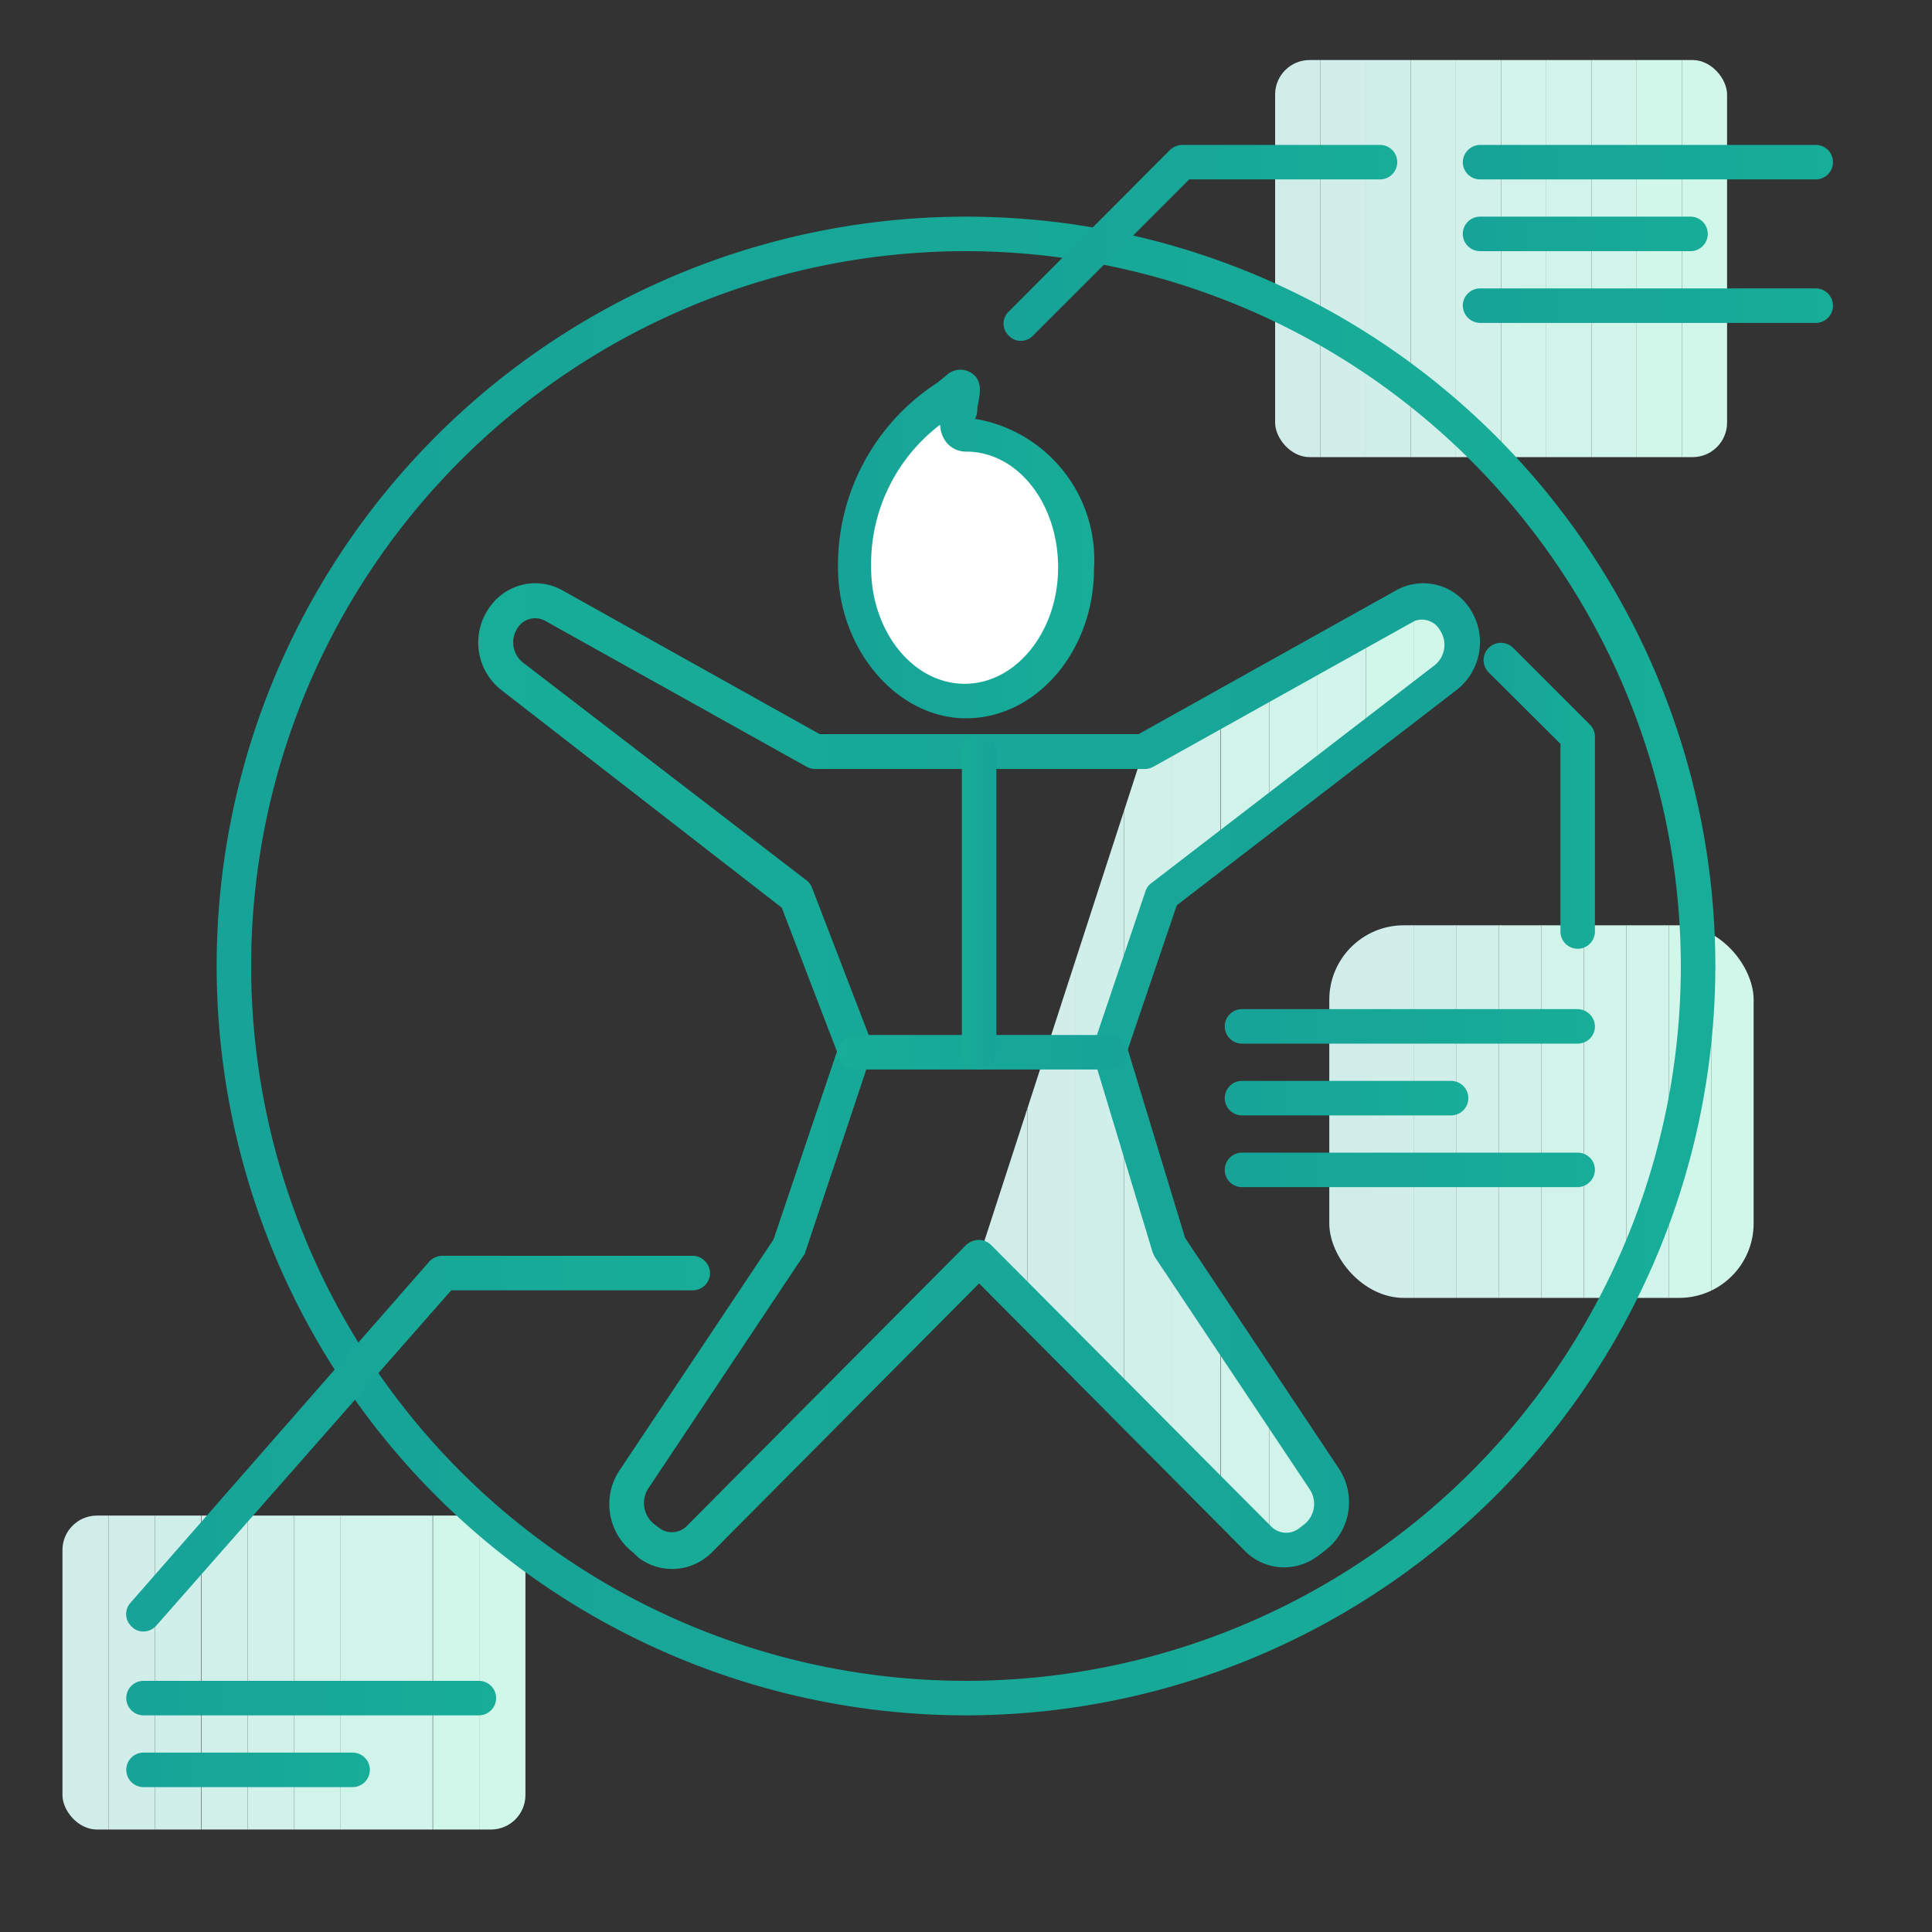 <svg id="Livello_1" data-name="Livello 1" xmlns="http://www.w3.org/2000/svg" xmlns:xlink="http://www.w3.org/1999/xlink" viewBox="0 0 56 56"><rect x="0" y="0" width="56" height="56" fill="#333333" stroke="none"/><defs><style>.cls-1{fill:none;}.cls-2{clip-path:url(#clip-path);}.cls-3{fill:#d1edea;}.cls-4{fill:#d1eeea;}.cls-5{fill:#d1efea;}.cls-6{fill:#d1f0ea;}.cls-7{fill:#d1f1ea;}.cls-8{fill:#d1f3ea;}.cls-9{fill:#d1f4ea;}.cls-10{fill:#d1f5ea;}.cls-11{fill:#d1f6ea;}.cls-12{fill:#d1f7ea;}.cls-13{clip-path:url(#clip-path-2);}.cls-14{clip-path:url(#clip-path-3);}.cls-15{fill:url(#Nuovo_campione_sfumatura_2);}.cls-16{clip-path:url(#clip-path-4);}.cls-17{fill:#fff;}.cls-18{fill:url(#Nuovo_campione_sfumatura_2-2);}.cls-19{fill:url(#Nuovo_campione_sfumatura_2-3);}.cls-20{fill:url(#Nuovo_campione_sfumatura_2-4);}.cls-21{fill:url(#Nuovo_campione_sfumatura_2-5);}.cls-22{fill:url(#Nuovo_campione_sfumatura_2-6);}.cls-23{fill:url(#Nuovo_campione_sfumatura_2-7);}.cls-24{fill:url(#Nuovo_campione_sfumatura_2-8);}.cls-25{fill:url(#Nuovo_campione_sfumatura_2-9);}.cls-26{fill:url(#Nuovo_campione_sfumatura_2-10);}.cls-27{fill:url(#Nuovo_campione_sfumatura_2-11);}.cls-28{fill:url(#Nuovo_campione_sfumatura_2-12);}.cls-29{fill:url(#Nuovo_campione_sfumatura_2-13);}.cls-30{fill:url(#Nuovo_campione_sfumatura_2-14);}.cls-31{fill:url(#Nuovo_campione_sfumatura_2-15);}.cls-32{fill:url(#Nuovo_campione_sfumatura_2-16);}</style><clipPath id="clip-path"><rect class="cls-1" x="1.81" y="43.93" width="13.42" height="9.1" rx="1"/></clipPath><clipPath id="clip-path-2"><rect class="cls-1" x="38.53" y="26.82" width="12.3" height="10.8" rx="2.16"/></clipPath><clipPath id="clip-path-3"><rect class="cls-1" x="36.96" y="1.74" width="13.1" height="11.51" rx="1"/></clipPath><linearGradient id="Nuovo_campione_sfumatura_2" x1="6.28" y1="28" x2="49.72" y2="28" gradientUnits="userSpaceOnUse"><stop offset="0" stop-color="#17a398"/><stop offset="1" stop-color="#17ad98"/></linearGradient><clipPath id="clip-path-4"><path class="cls-1" d="M28.38,36.44l8.11,8.15a1.1,1.1,0,0,0,1.45.12l.17-.13a1.25,1.25,0,0,0,.28-1.69l-4.5-6.75-1.72-5.69L33.68,26l8.24-6.33a1.26,1.26,0,0,0,.24-1.72h0a1.11,1.11,0,0,0-1.46-.34l-7.58,4.23Z"/></clipPath><linearGradient id="Nuovo_campione_sfumatura_2-2" x1="24.29" y1="15.77" x2="31.71" y2="15.77" xlink:href="#Nuovo_campione_sfumatura_2"/><linearGradient id="Nuovo_campione_sfumatura_2-3" x1="11.27" y1="31.19" x2="40.3" y2="31.19" gradientTransform="matrix(-1, 0, 0, 1, 54.17, 0)" xlink:href="#Nuovo_campione_sfumatura_2"/><linearGradient id="Nuovo_campione_sfumatura_2-4" x1="32.67" y1="30.45" x2="24.29" y2="30.45" xlink:href="#Nuovo_campione_sfumatura_2"/><linearGradient id="Nuovo_campione_sfumatura_2-5" x1="28.88" y1="26.13" x2="27.88" y2="26.13" xlink:href="#Nuovo_campione_sfumatura_2"/><linearGradient id="Nuovo_campione_sfumatura_2-6" x1="42.4" y1="4.7" x2="53.13" y2="4.7" xlink:href="#Nuovo_campione_sfumatura_2"/><linearGradient id="Nuovo_campione_sfumatura_2-7" x1="42.4" y1="8.86" x2="53.13" y2="8.86" xlink:href="#Nuovo_campione_sfumatura_2"/><linearGradient id="Nuovo_campione_sfumatura_2-8" x1="42.4" y1="6.78" x2="49.47" y2="6.78" xlink:href="#Nuovo_campione_sfumatura_2"/><linearGradient id="Nuovo_campione_sfumatura_2-9" x1="35.5" y1="29.75" x2="46.23" y2="29.75" xlink:href="#Nuovo_campione_sfumatura_2"/><linearGradient id="Nuovo_campione_sfumatura_2-10" x1="35.5" y1="33.91" x2="46.23" y2="33.91" xlink:href="#Nuovo_campione_sfumatura_2"/><linearGradient id="Nuovo_campione_sfumatura_2-11" x1="35.5" y1="31.83" x2="42.56" y2="31.83" xlink:href="#Nuovo_campione_sfumatura_2"/><linearGradient id="Nuovo_campione_sfumatura_2-12" x1="3.66" y1="49.22" x2="14.38" y2="49.22" xlink:href="#Nuovo_campione_sfumatura_2"/><linearGradient id="Nuovo_campione_sfumatura_2-13" x1="3.66" y1="51.3" x2="10.72" y2="51.3" xlink:href="#Nuovo_campione_sfumatura_2"/><linearGradient id="Nuovo_campione_sfumatura_2-14" x1="3.66" y1="41.84" x2="20.58" y2="41.84" xlink:href="#Nuovo_campione_sfumatura_2"/><linearGradient id="Nuovo_campione_sfumatura_2-15" x1="29.09" y1="7.04" x2="40.53" y2="7.04" xlink:href="#Nuovo_campione_sfumatura_2"/><linearGradient id="Nuovo_campione_sfumatura_2-16" x1="43.01" y1="23.07" x2="46.23" y2="23.07" xlink:href="#Nuovo_campione_sfumatura_2"/></defs><g class="cls-2"><rect class="cls-3" x="1.81" y="43.93" width="1.34" height="9.1"/><rect class="cls-4" x="3.15" y="43.93" width="1.34" height="9.1"/><rect class="cls-5" x="4.49" y="43.93" width="1.34" height="9.1"/><rect class="cls-6" x="5.84" y="43.93" width="1.34" height="9.1"/><rect class="cls-7" x="7.18" y="43.93" width="1.34" height="9.1"/><rect class="cls-8" x="8.52" y="43.93" width="1.34" height="9.1"/><rect class="cls-9" x="9.86" y="43.93" width="1.34" height="9.1"/><rect class="cls-10" x="11.2" y="43.93" width="1.34" height="9.1"/><rect class="cls-11" x="12.55" y="43.93" width="1.34" height="9.1"/><rect class="cls-12" x="13.89" y="43.93" width="1.34" height="9.1"/></g><g class="cls-13"><rect class="cls-3" x="38.53" y="26.82" width="1.23" height="10.8"/><rect class="cls-4" x="39.76" y="26.82" width="1.23" height="10.8"/><rect class="cls-5" x="40.99" y="26.82" width="1.23" height="10.8"/><rect class="cls-6" x="42.22" y="26.82" width="1.23" height="10.8"/><rect class="cls-7" x="43.45" y="26.82" width="1.23" height="10.8"/><rect class="cls-8" x="44.68" y="26.82" width="1.23" height="10.8"/><rect class="cls-9" x="45.91" y="26.82" width="1.23" height="10.8"/><rect class="cls-10" x="47.14" y="26.82" width="1.23" height="10.8"/><rect class="cls-11" x="48.37" y="26.82" width="1.23" height="10.8"/><rect class="cls-12" x="49.6" y="26.82" width="1.23" height="10.8"/></g><g class="cls-14"><rect class="cls-3" x="36.96" y="1.74" width="1.31" height="11.51"/><rect class="cls-4" x="38.27" y="1.74" width="1.31" height="11.51"/><rect class="cls-5" x="39.58" y="1.74" width="1.31" height="11.51"/><rect class="cls-6" x="40.89" y="1.74" width="1.31" height="11.51"/><rect class="cls-7" x="42.2" y="1.74" width="1.31" height="11.51"/><rect class="cls-8" x="43.51" y="1.74" width="1.31" height="11.51"/><rect class="cls-9" x="44.82" y="1.74" width="1.31" height="11.51"/><rect class="cls-10" x="46.13" y="1.74" width="1.31" height="11.51"/><rect class="cls-11" x="47.44" y="1.74" width="1.31" height="11.51"/><rect class="cls-12" x="48.75" y="1.74" width="1.31" height="11.51"/></g><path class="cls-15" d="M28,49.72A21.72,21.72,0,1,1,49.72,28,21.74,21.74,0,0,1,28,49.72ZM28,7.28A20.72,20.72,0,1,0,48.72,28,20.75,20.75,0,0,0,28,7.28Z"/><g class="cls-16"><rect class="cls-3" x="28.38" y="17.31" width="1.4" height="27.73"/><rect class="cls-4" x="29.78" y="17.31" width="1.4" height="27.73"/><rect class="cls-5" x="31.18" y="17.31" width="1.4" height="27.73"/><rect class="cls-6" x="32.58" y="17.31" width="1.4" height="27.73"/><rect class="cls-7" x="33.98" y="17.31" width="1.4" height="27.73"/><rect class="cls-8" x="35.39" y="17.31" width="1.4" height="27.73"/><rect class="cls-9" x="36.79" y="17.31" width="1.4" height="27.73"/><rect class="cls-10" x="38.19" y="17.31" width="1.4" height="27.73"/><rect class="cls-11" x="39.59" y="17.31" width="1.4" height="27.73"/><rect class="cls-12" x="40.99" y="17.31" width="1.4" height="27.73"/><rect class="cls-12" x="42.39" y="17.31" width="0.16" height="27.73"/></g><path class="cls-17" d="M31.21,16.45c0,2.14-1.43,3.87-3.21,3.87s-3.21-1.73-3.21-3.87a6.09,6.09,0,0,1,2.95-5.17c.51-.42-.4,1.31.26,1.31C29.78,12.59,31.21,14.32,31.21,16.45Z"/><path class="cls-18" d="M28,20.82c-2,0-3.71-2-3.71-4.37a6.3,6.3,0,0,1,2.87-5.35l.26-.21a.59.59,0,0,1,.72-.09c.36.22.27.61.19,1,0,.08,0,.22-.07.34a4.14,4.14,0,0,1,3.45,4.35C31.71,18.86,30.05,20.82,28,20.82Zm-.75-8.51a5.07,5.07,0,0,0-2,4.14c0,1.86,1.22,3.37,2.71,3.37s2.71-1.51,2.71-3.37S29.5,13.09,28,13.09a.73.73,0,0,1-.57-.27A.88.88,0,0,1,27.25,12.31Z"/><path class="cls-19" d="M37.28,45.43A1.61,1.61,0,0,1,36.13,45l-7.75-7.8L20.63,45a1.62,1.62,0,0,1-2.11.16L18.35,45a1.77,1.77,0,0,1-.4-2.37l4.47-6.7,1.84-5.45-1.6-4.17L14.53,20a1.75,1.75,0,0,1-.33-2.41,1.61,1.61,0,0,1,2.1-.48l7.46,4.17H33l7.47-4.17a1.61,1.61,0,0,1,2.1.48A1.76,1.76,0,0,1,42.22,20l-8.11,6.24-1.42,4.18,1.66,5.46,4.46,6.69a1.76,1.76,0,0,1-.4,2.37l-.17.13A1.65,1.65,0,0,1,37.28,45.43Zm-8.9-9.49h0a.51.51,0,0,1,.35.15l8.11,8.15a.61.61,0,0,0,.8.07l.17-.13a.76.76,0,0,0,.16-1l-4.5-6.75-.06-.13-1.72-5.69a.44.44,0,0,1,0-.3l1.51-4.47a.46.46,0,0,1,.17-.24l8.23-6.33a.76.76,0,0,0,.14-1A.6.6,0,0,0,41,18l-7.58,4.23a.54.54,0,0,1-.25.06H23.63a.53.53,0,0,1-.24-.06L15.81,18a.6.6,0,0,0-.8.19.75.75,0,0,0,.13,1l8.24,6.33a.5.5,0,0,1,.16.22l1.72,4.47a.5.5,0,0,1,0,.34L23.34,36.3a.24.24,0,0,1-.06.11l-4.5,6.75a.78.78,0,0,0,.16,1l.17.13a.61.61,0,0,0,.81-.07L28,36.09A.55.55,0,0,1,28.38,35.94Z"/><path class="cls-20" d="M32.17,31H24.79a.5.5,0,0,1,0-1h7.38a.5.5,0,0,1,0,1Z"/><path class="cls-21" d="M28.38,31a.5.5,0,0,1-.5-.5V21.82a.5.5,0,0,1,1,0v8.63A.5.5,0,0,1,28.38,31Z"/><path class="cls-22" d="M52.63,5.2H42.9a.5.5,0,0,1-.5-.5.51.51,0,0,1,.5-.5h9.73a.5.5,0,0,1,.5.5A.5.5,0,0,1,52.63,5.2Z"/><path class="cls-23" d="M52.63,9.36H42.9a.51.51,0,0,1-.5-.5.5.5,0,0,1,.5-.5h9.73a.5.5,0,0,1,.5.5A.5.5,0,0,1,52.63,9.36Z"/><path class="cls-24" d="M49,7.28H42.9a.5.5,0,0,1,0-1H49a.5.5,0,0,1,0,1Z"/><path class="cls-25" d="M45.73,30.25H36a.5.5,0,0,1-.5-.5.5.5,0,0,1,.5-.5h9.73a.51.51,0,0,1,.5.5A.5.5,0,0,1,45.73,30.25Z"/><path class="cls-26" d="M45.73,34.41H36a.5.5,0,0,1-.5-.5.5.5,0,0,1,.5-.5h9.73a.5.5,0,0,1,.5.5A.51.51,0,0,1,45.73,34.41Z"/><path class="cls-27" d="M42.06,32.33H36a.5.5,0,0,1,0-1h6.06a.5.5,0,0,1,0,1Z"/><path class="cls-28" d="M13.88,49.72H4.16a.5.5,0,1,1,0-1h9.72a.5.5,0,1,1,0,1Z"/><path class="cls-29" d="M10.22,51.8H4.16a.5.5,0,0,1-.5-.5.5.5,0,0,1,.5-.5h6.06a.5.5,0,0,1,.5.5A.5.5,0,0,1,10.22,51.8Z"/><path class="cls-30" d="M4.16,47.29a.46.46,0,0,1-.33-.13.49.49,0,0,1-.05-.7l8.66-9.89a.52.52,0,0,1,.38-.17h7.26a.51.51,0,0,1,.5.5.5.5,0,0,1-.5.5h-7L4.53,47.12A.5.5,0,0,1,4.16,47.29Z"/><path class="cls-31" d="M29.59,9.88a.47.47,0,0,1-.35-.15.48.48,0,0,1,0-.7l4.67-4.68a.53.53,0,0,1,.36-.15H40a.5.5,0,0,1,.5.5.5.5,0,0,1-.5.5H34.47L29.94,9.73A.49.49,0,0,1,29.59,9.88Z"/><path class="cls-32" d="M45.73,27.5a.5.5,0,0,1-.5-.5V21.56l-2.08-2.07a.5.5,0,1,1,.71-.71L46.08,21a.49.49,0,0,1,.15.36V27A.5.5,0,0,1,45.73,27.5Z"/></svg>